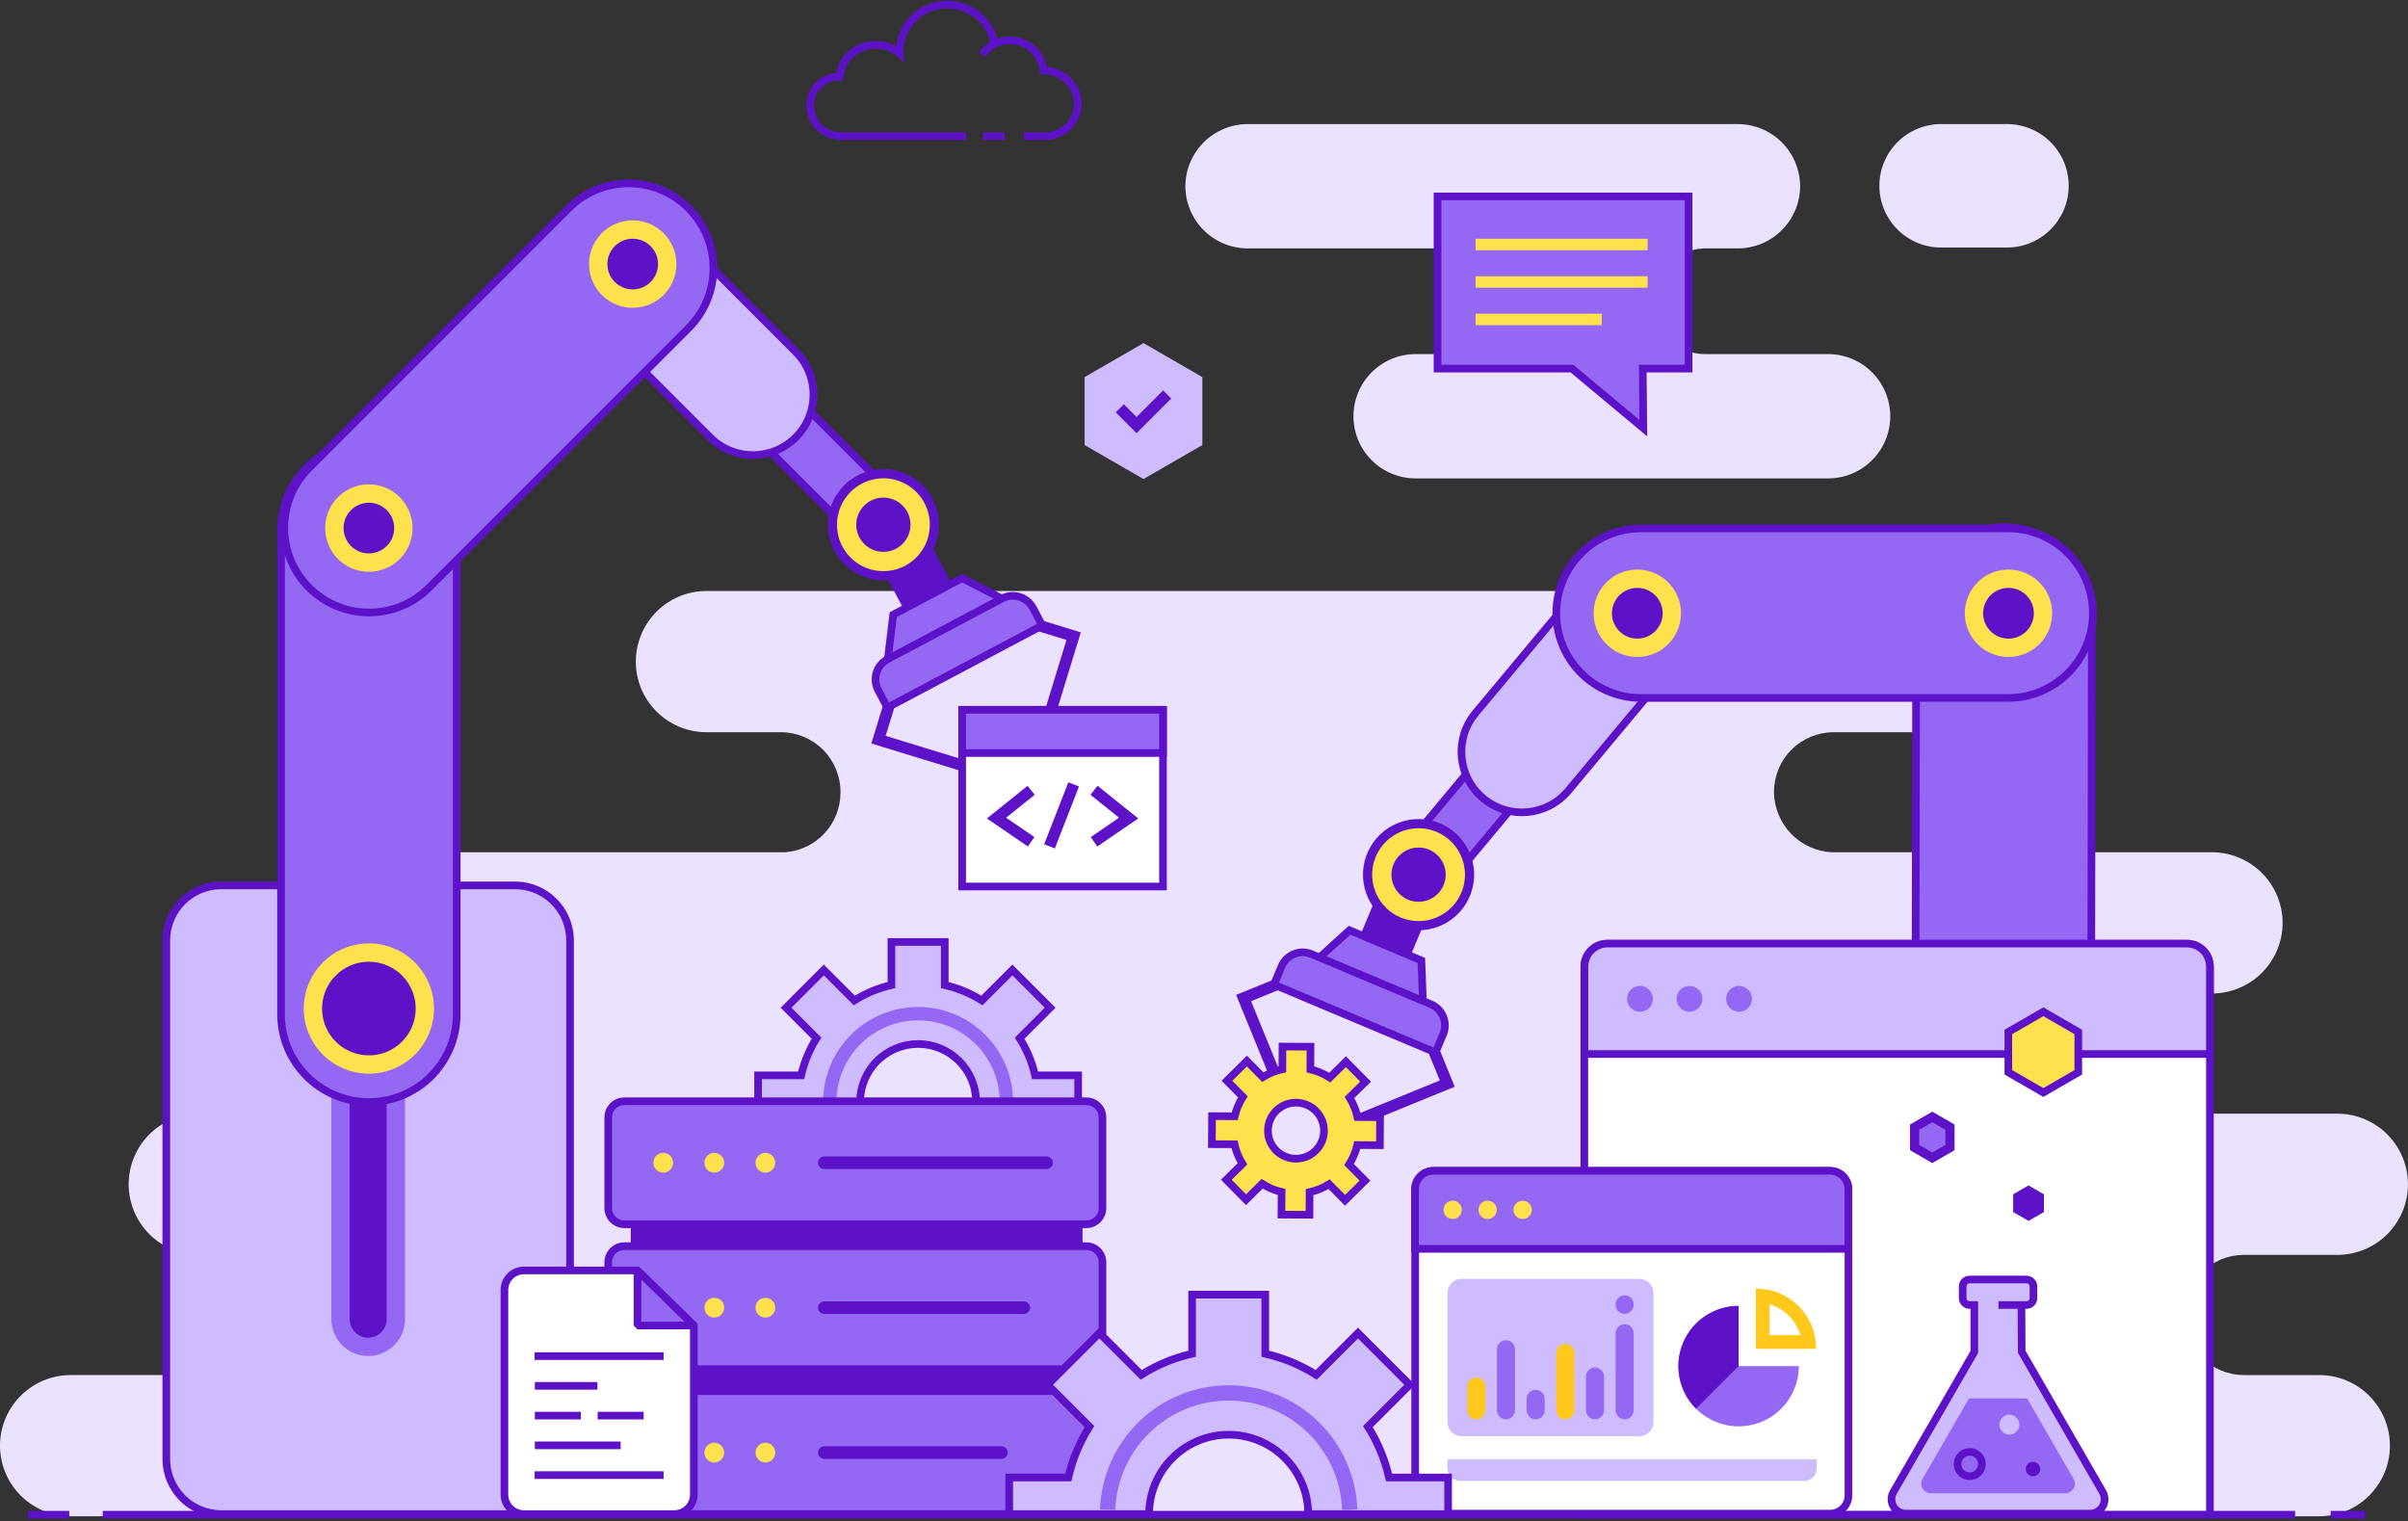 <svg width="630" height="398" viewBox="0 0 630 398" fill="none" xmlns="http://www.w3.org/2000/svg">
<rect x="0" y="0" width="630" height="398" fill="#333333" stroke="none"/>
<g clip-path="url(#clip0)">
<path d="M606.869 359.73H587.019C582.89 359.71 578.936 358.057 576.022 355.131C573.107 352.206 571.469 348.246 571.464 344.117V343.897C571.47 339.822 573.066 335.911 575.913 332.996C578.761 330.081 582.634 328.393 586.707 328.292H611.598C616.482 328.271 621.16 326.315 624.607 322.853C628.053 319.392 629.988 314.706 629.988 309.821C629.988 304.936 628.053 300.25 624.607 296.788C621.16 293.326 616.482 291.37 611.598 291.349L560.534 291.342C556.461 291.241 552.588 289.553 549.741 286.638C546.893 283.723 545.297 279.812 545.292 275.737V275.517C545.296 271.387 546.934 267.428 549.849 264.502C552.763 261.577 556.717 259.924 560.846 259.904H578.789C583.675 259.88 588.352 257.925 591.8 254.464C595.248 251.003 597.187 246.318 597.192 241.433C597.187 236.547 595.248 231.863 591.8 228.402C588.352 224.941 583.675 222.985 578.789 222.961H479.139C475.137 222.725 471.371 220.992 468.59 218.106C465.808 215.219 464.215 211.392 464.127 207.384V207.165C464.131 203.036 465.769 199.076 468.684 196.15C471.598 193.225 475.552 191.572 479.681 191.552H510.239C515.124 191.53 519.801 189.575 523.248 186.113C526.694 182.651 528.629 177.965 528.629 173.08C528.629 168.195 526.694 163.509 523.248 160.048C519.801 156.586 515.124 154.63 510.239 154.609H184.739C179.854 154.63 175.177 156.586 171.73 160.048C168.283 163.509 166.348 168.195 166.348 173.08C166.348 177.965 168.283 182.651 171.73 186.113C175.177 189.575 179.854 191.53 184.739 191.552H204.339C208.469 191.572 212.422 193.225 215.337 196.15C218.251 199.076 219.89 203.036 219.894 207.165V207.384C219.888 211.352 218.374 215.17 215.657 218.062C212.941 220.955 209.226 222.706 205.267 222.961H110.955C106.07 222.985 101.392 224.94 97.944 228.401C94.496 231.862 92.558 236.547 92.553 241.433C92.558 246.318 94.496 251.003 97.944 254.464C101.392 257.925 106.07 259.881 110.955 259.904H126.872C131.001 259.924 134.955 261.577 137.869 264.502C140.784 267.427 142.422 271.387 142.426 275.517V275.737C142.421 279.812 140.825 283.723 137.977 286.638C135.13 289.553 131.257 291.241 127.184 291.342H52.064C47.179 291.365 42.501 293.321 39.053 296.782C35.605 300.243 33.667 304.928 33.661 309.813C33.667 314.698 35.605 319.383 39.053 322.844C42.501 326.305 47.179 328.261 52.064 328.284L70.294 328.292C74.368 328.393 78.241 330.081 81.088 332.995C83.936 335.91 85.532 339.822 85.537 343.897V344.117C85.533 348.246 83.894 352.206 80.98 355.131C78.065 358.057 74.112 359.71 69.982 359.729H18.403C13.517 359.753 8.84 361.709 5.392 365.17C1.944 368.631 0.005 373.315 0 378.201C0.005 383.086 1.943 387.771 5.392 391.232C8.84 394.693 13.517 396.649 18.403 396.672H606.869C611.754 396.649 616.432 394.693 619.88 391.232C623.328 387.771 625.266 383.086 625.271 378.201C625.266 373.316 623.328 368.631 619.88 365.17C616.432 361.709 611.754 359.753 606.869 359.73ZM507.843 64.755H525.083C527.203 64.755 529.302 64.337 531.261 63.526C533.22 62.715 534.999 61.525 536.498 60.026C537.998 58.527 539.187 56.747 539.998 54.789C540.809 52.83 541.227 50.731 541.227 48.611V48.602C541.227 44.32 539.526 40.214 536.498 37.187C533.471 34.159 529.364 32.458 525.083 32.458H507.843C505.723 32.458 503.623 32.876 501.665 33.687C499.706 34.498 497.926 35.688 496.427 37.187C494.928 38.686 493.739 40.465 492.927 42.424C492.116 44.383 491.699 46.482 491.699 48.602V48.611C491.699 50.731 492.116 52.83 492.927 54.789C493.739 56.748 494.928 58.528 496.427 60.027C497.926 61.526 499.706 62.715 501.665 63.526C503.623 64.338 505.723 64.755 507.843 64.755ZM326.429 64.985H385.288C388.786 65.198 392.071 66.734 394.478 69.28C396.884 71.827 398.232 75.194 398.248 78.697V78.892C398.232 82.539 396.774 86.031 394.192 88.606C391.61 91.181 388.114 92.63 384.467 92.636H370.406C368.267 92.63 366.148 93.046 364.17 93.861C362.192 94.675 360.394 95.872 358.88 97.383C357.365 98.893 356.163 100.688 355.343 102.663C354.524 104.639 354.102 106.757 354.102 108.896C354.102 111.035 354.524 113.153 355.343 115.129C356.163 117.105 357.365 118.899 358.88 120.41C360.394 121.92 362.192 123.117 364.17 123.931C366.148 124.746 368.267 125.162 370.406 125.156H478.239C480.378 125.162 482.497 124.746 484.475 123.931C486.453 123.117 488.251 121.92 489.765 120.41C491.28 118.899 492.482 117.105 493.302 115.129C494.122 113.153 494.544 111.035 494.544 108.896C494.544 106.757 494.122 104.639 493.302 102.663C492.482 100.688 491.28 98.893 489.765 97.383C488.251 95.872 486.453 94.675 484.475 93.861C482.497 93.046 480.378 92.63 478.239 92.636H446.076C442.429 92.63 438.933 91.181 436.351 88.606C433.769 86.031 432.311 82.539 432.295 78.892V78.697C432.384 75.159 433.802 71.783 436.266 69.243C438.73 66.702 442.061 65.182 445.595 64.985H454.663C458.977 64.978 463.114 63.264 466.169 60.217C469.223 57.171 470.948 53.039 470.967 48.724C470.948 44.41 469.223 40.278 466.169 37.231C463.114 34.185 458.977 32.471 454.663 32.464H326.429C322.115 32.471 317.978 34.185 314.923 37.231C311.868 40.278 310.143 44.41 310.125 48.724C310.143 53.039 311.868 57.171 314.923 60.218C317.978 63.264 322.115 64.978 326.429 64.985Z" fill="#EAE2FF"/>
<path d="M134.749 231.624H57.901C49.953 231.624 43.51 238.067 43.51 246.015V381.707C43.51 389.655 49.953 396.098 57.901 396.098H134.749C142.698 396.098 149.141 389.655 149.141 381.707V246.015C149.141 238.067 142.698 231.624 134.749 231.624Z" fill="#CEBCFF" stroke="#5E12C7" stroke-width="2" stroke-miterlimit="10"/>
<path d="M299.166 89.759L283.768 98.649V116.431L299.166 125.323L314.566 116.431V98.649L299.166 89.759Z" fill="#CEBCFF"/>
<path d="M292.967 106.815L297.356 111.204L305.367 103.193" stroke="#5E12C7" stroke-width="3" stroke-miterlimit="10"/>
<path d="M7.268 396.266H18.12" stroke="#5E12C7" stroke-width="2" stroke-miterlimit="10"/>
<path d="M26.891 396.266H600.484" stroke="#5E12C7" stroke-width="2" stroke-miterlimit="10"/>
<path d="M609.756 396.266H618.82" stroke="#5E12C7" stroke-width="2" stroke-miterlimit="10"/>
<path d="M251.728 231.92H304.27V185.702H251.728V231.92Z" fill="white" stroke="#5E12C7" stroke-width="2" stroke-miterlimit="10"/>
<path d="M251.728 197.001H304.27V185.694H251.728V197.001Z" fill="#9568F4" stroke="#5E12C7" stroke-width="2" stroke-miterlimit="10"/>
<path d="M280.898 205.209L274.58 221.414" stroke="#5E12C7" stroke-width="3" stroke-miterlimit="10"/>
<path d="M286.223 206.746L295.282 214.019L286.223 220.218" stroke="#5E12C7" stroke-width="3" stroke-miterlimit="10"/>
<path d="M269.776 206.746L260.717 214.019L269.776 220.218" stroke="#5E12C7" stroke-width="3" stroke-miterlimit="10"/>
<path d="M198.33 281.322V288.3H225.019C225.019 284.273 226.618 280.412 229.465 277.565C232.312 274.719 236.173 273.119 240.199 273.119C244.225 273.119 248.086 274.719 250.933 277.565C253.78 280.412 255.38 284.273 255.38 288.3H282.068V281.322H270.797C270.012 277.878 268.648 274.594 266.763 271.607L274.743 263.629L264.872 253.759L256.895 261.736C253.907 259.851 250.622 258.487 247.177 257.702V246.43H233.221V257.702C229.778 258.487 226.493 259.85 223.507 261.734L215.53 253.758L205.659 263.627L213.636 271.603C211.751 274.591 210.388 277.877 209.602 281.321L198.33 281.322Z" fill="#CEBCFF" stroke="#5E12C7" stroke-width="2" stroke-miterlimit="10"/>
<path d="M217.102 287.48C217.314 281.496 219.84 275.827 224.149 271.669C228.458 267.51 234.212 265.186 240.2 265.186C246.188 265.186 251.943 267.51 256.251 271.669C260.56 275.827 263.087 281.496 263.299 287.48" stroke="#9568F4" stroke-width="3.5" stroke-linejoin="bevel"/>
<path d="M283.214 304.189H165.025V380.011H283.214V304.189Z" fill="#5E12C7"/>
<path d="M284.227 363.924H163.34C161.017 363.924 159.135 365.807 159.135 368.129V391.893C159.135 394.215 161.017 396.098 163.34 396.098H284.227C286.549 396.098 288.432 394.215 288.432 391.893V368.129C288.432 365.807 286.549 363.924 284.227 363.924Z" fill="#9568F4" stroke="#5E12C7" stroke-width="2" stroke-miterlimit="10"/>
<path d="M284.227 288.102H163.34C161.017 288.102 159.135 289.985 159.135 292.307V316.071C159.135 318.393 161.017 320.276 163.34 320.276H284.227C286.549 320.276 288.432 318.393 288.432 316.071V292.307C288.432 289.985 286.549 288.102 284.227 288.102Z" fill="#9568F4" stroke="#5E12C7" stroke-width="2" stroke-miterlimit="10"/>
<path d="M215.675 305.843H273.809C274.026 305.843 274.241 305.8 274.442 305.717C274.643 305.634 274.825 305.512 274.978 305.358C275.132 305.205 275.254 305.022 275.337 304.822C275.42 304.621 275.463 304.406 275.463 304.189C275.463 303.972 275.42 303.757 275.337 303.556C275.254 303.356 275.132 303.173 274.978 303.02C274.825 302.866 274.643 302.744 274.442 302.661C274.241 302.578 274.026 302.535 273.809 302.535H215.675C215.458 302.535 215.243 302.578 215.042 302.661C214.842 302.744 214.659 302.866 214.506 303.02C214.352 303.173 214.23 303.356 214.147 303.556C214.064 303.757 214.021 303.972 214.021 304.189C214.021 304.406 214.064 304.621 214.147 304.822C214.23 305.022 214.352 305.205 214.506 305.358C214.659 305.512 214.842 305.634 215.042 305.717C215.243 305.8 215.458 305.843 215.675 305.843Z" fill="#5E12C7"/>
<path d="M284.227 326.013H163.34C161.017 326.013 159.135 327.896 159.135 330.218V353.982C159.135 356.304 161.017 358.187 163.34 358.187H284.227C286.549 358.187 288.432 356.304 288.432 353.982V330.218C288.432 327.896 286.549 326.013 284.227 326.013Z" fill="#9568F4" stroke="#5E12C7" stroke-width="2" stroke-miterlimit="10"/>
<path d="M173.521 383.196C172.891 383.196 172.275 383.009 171.752 382.659C171.228 382.309 170.82 381.812 170.579 381.23C170.337 380.648 170.274 380.008 170.397 379.39C170.52 378.772 170.823 378.205 171.268 377.76C171.714 377.314 172.281 377.011 172.899 376.888C173.517 376.765 174.157 376.828 174.739 377.069C175.321 377.31 175.818 377.718 176.168 378.242C176.518 378.766 176.705 379.381 176.705 380.011C176.704 380.855 176.368 381.665 175.771 382.262C175.174 382.859 174.365 383.194 173.521 383.196V383.196Z" fill="#FFE14D"/>
<path d="M173.52 377.427C174.032 377.427 174.531 377.578 174.956 377.862C175.381 378.146 175.713 378.55 175.908 379.022C176.104 379.495 176.155 380.014 176.055 380.516C175.956 381.017 175.71 381.478 175.348 381.839C174.987 382.201 174.526 382.447 174.025 382.547C173.523 382.646 173.003 382.595 172.531 382.399C172.059 382.204 171.655 381.872 171.371 381.447C171.087 381.022 170.936 380.522 170.936 380.011C170.937 379.326 171.209 378.669 171.694 378.185C172.178 377.7 172.835 377.428 173.52 377.427V377.427ZM173.52 376.228C172.772 376.228 172.04 376.449 171.418 376.865C170.796 377.281 170.311 377.872 170.024 378.564C169.738 379.255 169.663 380.016 169.809 380.75C169.955 381.484 170.315 382.158 170.845 382.687C171.374 383.216 172.048 383.577 172.782 383.723C173.516 383.869 174.277 383.794 174.969 383.507C175.66 383.221 176.251 382.736 176.667 382.114C177.082 381.491 177.304 380.76 177.304 380.011C177.304 379.514 177.206 379.022 177.016 378.563C176.826 378.104 176.547 377.687 176.196 377.336C175.845 376.984 175.427 376.706 174.968 376.516C174.509 376.325 174.017 376.228 173.52 376.228V376.228Z" fill="#9568F4"/>
<path d="M186.884 383.196C188.642 383.196 190.068 381.77 190.068 380.011C190.068 378.252 188.642 376.827 186.884 376.827C185.125 376.827 183.699 378.252 183.699 380.011C183.699 381.77 185.125 383.196 186.884 383.196Z" fill="#FFE14D"/>
<path d="M186.882 377.427C187.393 377.427 187.893 377.578 188.318 377.862C188.743 378.146 189.074 378.55 189.27 379.022C189.466 379.494 189.517 380.014 189.417 380.515C189.318 381.017 189.071 381.477 188.71 381.839C188.348 382.2 187.888 382.447 187.386 382.546C186.885 382.646 186.365 382.595 185.893 382.399C185.421 382.204 185.017 381.872 184.733 381.447C184.449 381.022 184.297 380.523 184.297 380.011C184.298 379.326 184.571 378.669 185.055 378.184C185.54 377.7 186.197 377.427 186.882 377.427V377.427ZM186.882 376.227C186.133 376.227 185.402 376.449 184.78 376.865C184.157 377.281 183.672 377.872 183.386 378.563C183.099 379.255 183.024 380.015 183.17 380.749C183.316 381.484 183.677 382.158 184.206 382.687C184.735 383.216 185.409 383.577 186.143 383.723C186.878 383.869 187.638 383.794 188.33 383.507C189.021 383.221 189.612 382.736 190.028 382.114C190.444 381.491 190.666 380.76 190.666 380.011C190.666 379.514 190.568 379.022 190.378 378.563C190.188 378.104 189.909 377.687 189.558 377.336C189.206 376.984 188.789 376.705 188.33 376.515C187.871 376.325 187.379 376.227 186.882 376.227V376.227Z" fill="#9568F4"/>
<path d="M200.245 383.196C199.615 383.196 199 383.009 198.476 382.659C197.952 382.309 197.544 381.812 197.303 381.23C197.062 380.648 196.999 380.008 197.122 379.39C197.245 378.772 197.548 378.205 197.993 377.759C198.439 377.314 199.006 377.011 199.624 376.888C200.241 376.765 200.882 376.828 201.464 377.069C202.045 377.31 202.543 377.718 202.893 378.242C203.243 378.766 203.429 379.381 203.429 380.011C203.429 380.855 203.093 381.665 202.496 382.262C201.899 382.859 201.089 383.195 200.245 383.196Z" fill="#FFE14D"/>
<path d="M200.245 377.427C200.756 377.427 201.256 377.578 201.681 377.862C202.106 378.146 202.437 378.55 202.633 379.022C202.829 379.495 202.88 380.014 202.78 380.516C202.68 381.017 202.434 381.478 202.073 381.839C201.711 382.201 201.251 382.447 200.749 382.547C200.248 382.646 199.728 382.595 199.256 382.399C198.783 382.204 198.38 381.872 198.096 381.447C197.812 381.022 197.66 380.522 197.66 380.011C197.661 379.326 197.934 378.669 198.418 378.185C198.903 377.7 199.56 377.428 200.245 377.427V377.427ZM200.245 376.228C199.496 376.228 198.765 376.449 198.143 376.865C197.52 377.281 197.035 377.872 196.749 378.564C196.463 379.255 196.388 380.016 196.534 380.75C196.68 381.484 197.04 382.158 197.569 382.687C198.099 383.216 198.773 383.577 199.507 383.723C200.241 383.869 201.002 383.794 201.693 383.507C202.385 383.221 202.976 382.736 203.391 382.114C203.807 381.491 204.029 380.76 204.029 380.011C204.029 379.514 203.931 379.022 203.741 378.563C203.551 378.104 203.272 377.687 202.921 377.336C202.569 376.984 202.152 376.706 201.693 376.516C201.234 376.325 200.742 376.228 200.245 376.228V376.228Z" fill="#9568F4"/>
<path d="M173.522 307.373C172.892 307.373 172.276 307.186 171.753 306.836C171.229 306.486 170.821 305.989 170.58 305.407C170.339 304.825 170.276 304.185 170.399 303.567C170.522 302.95 170.825 302.382 171.271 301.937C171.716 301.492 172.283 301.189 172.901 301.066C173.519 300.943 174.159 301.006 174.741 301.247C175.322 301.488 175.82 301.897 176.169 302.42C176.519 302.944 176.706 303.56 176.706 304.189C176.705 305.033 176.369 305.843 175.772 306.439C175.175 307.036 174.366 307.372 173.522 307.373V307.373Z" fill="#FFE14D"/>
<path d="M173.52 301.604C174.032 301.604 174.531 301.756 174.956 302.04C175.381 302.324 175.713 302.728 175.908 303.2C176.104 303.672 176.155 304.192 176.055 304.693C175.956 305.195 175.71 305.655 175.348 306.017C174.987 306.378 174.526 306.624 174.025 306.724C173.523 306.824 173.004 306.773 172.531 306.577C172.059 306.381 171.655 306.05 171.371 305.625C171.087 305.2 170.936 304.7 170.936 304.189C170.936 303.504 171.209 302.847 171.694 302.362C172.178 301.878 172.835 301.605 173.52 301.604V301.604ZM173.52 300.405C172.772 300.405 172.04 300.627 171.418 301.043C170.796 301.459 170.311 302.05 170.024 302.741C169.738 303.432 169.663 304.193 169.809 304.927C169.955 305.661 170.315 306.335 170.845 306.865C171.374 307.394 172.048 307.754 172.782 307.9C173.516 308.046 174.277 307.971 174.968 307.685C175.66 307.399 176.251 306.914 176.667 306.291C177.082 305.669 177.304 304.937 177.304 304.189C177.304 303.692 177.206 303.2 177.016 302.741C176.826 302.282 176.547 301.865 176.196 301.513C175.845 301.162 175.427 300.883 174.968 300.693C174.509 300.503 174.017 300.405 173.52 300.405V300.405Z" fill="#9568F4"/>
<path d="M186.885 307.373C186.255 307.372 185.639 307.186 185.116 306.836C184.592 306.486 184.184 305.989 183.943 305.407C183.703 304.825 183.64 304.185 183.762 303.568C183.885 302.95 184.188 302.383 184.634 301.937C185.079 301.492 185.646 301.189 186.264 301.066C186.881 300.943 187.521 301.006 188.103 301.247C188.685 301.488 189.182 301.896 189.532 302.419C189.882 302.943 190.069 303.558 190.069 304.188C190.068 305.032 189.732 305.842 189.135 306.439C188.538 307.036 187.729 307.372 186.885 307.373V307.373Z" fill="#FFE14D"/>
<path d="M186.883 301.604C187.394 301.604 187.894 301.756 188.319 302.04C188.744 302.324 189.075 302.728 189.271 303.2C189.466 303.672 189.517 304.192 189.418 304.693C189.318 305.194 189.072 305.655 188.71 306.016C188.349 306.378 187.888 306.624 187.387 306.724C186.886 306.823 186.366 306.772 185.894 306.576C185.422 306.381 185.018 306.05 184.734 305.625C184.45 305.2 184.299 304.7 184.299 304.189C184.299 303.504 184.572 302.847 185.056 302.362C185.541 301.878 186.198 301.605 186.883 301.604V301.604ZM186.883 300.405C186.135 300.405 185.403 300.627 184.781 301.043C184.159 301.459 183.674 302.05 183.388 302.741C183.101 303.432 183.026 304.193 183.172 304.927C183.318 305.661 183.679 306.335 184.208 306.864C184.737 307.393 185.411 307.754 186.145 307.9C186.879 308.046 187.64 307.971 188.331 307.684C189.023 307.398 189.614 306.913 190.029 306.291C190.445 305.669 190.667 304.937 190.667 304.189C190.667 303.692 190.569 303.2 190.379 302.741C190.189 302.282 189.91 301.865 189.559 301.513C189.207 301.162 188.79 300.883 188.331 300.693C187.872 300.503 187.38 300.405 186.883 300.405Z" fill="#9568F4"/>
<path d="M200.244 307.373C199.614 307.372 198.999 307.186 198.475 306.836C197.952 306.486 197.544 305.988 197.303 305.407C197.062 304.825 196.999 304.185 197.122 303.567C197.245 302.949 197.548 302.382 197.993 301.937C198.439 301.492 199.006 301.189 199.624 301.066C200.241 300.943 200.882 301.006 201.463 301.247C202.045 301.489 202.542 301.897 202.892 302.42C203.242 302.944 203.428 303.56 203.428 304.189C203.427 305.033 203.091 305.843 202.494 306.44C201.897 307.036 201.088 307.372 200.244 307.373V307.373Z" fill="#FFE14D"/>
<path d="M200.245 301.604C200.756 301.604 201.256 301.756 201.681 302.04C202.106 302.324 202.437 302.728 202.633 303.2C202.829 303.672 202.88 304.192 202.78 304.693C202.68 305.195 202.434 305.655 202.073 306.017C201.711 306.378 201.251 306.624 200.749 306.724C200.248 306.824 199.728 306.773 199.256 306.577C198.784 306.381 198.38 306.05 198.096 305.625C197.812 305.2 197.66 304.7 197.66 304.189C197.661 303.504 197.934 302.847 198.418 302.362C198.903 301.878 199.56 301.605 200.245 301.604V301.604ZM200.245 300.405C199.497 300.405 198.765 300.627 198.143 301.043C197.52 301.459 197.035 302.05 196.749 302.741C196.463 303.432 196.388 304.193 196.534 304.927C196.68 305.661 197.04 306.335 197.569 306.865C198.098 307.394 198.773 307.754 199.507 307.9C200.241 308.046 201.002 307.971 201.693 307.685C202.384 307.399 202.975 306.914 203.391 306.291C203.807 305.669 204.029 304.937 204.029 304.189C204.029 303.692 203.931 303.2 203.741 302.741C203.551 302.282 203.272 301.865 202.921 301.513C202.569 301.162 202.152 300.883 201.693 300.693C201.234 300.503 200.742 300.405 200.245 300.405V300.405Z" fill="#9568F4"/>
<path d="M173.521 345.284C172.891 345.285 172.275 345.098 171.752 344.748C171.228 344.398 170.82 343.901 170.579 343.319C170.337 342.737 170.274 342.097 170.397 341.479C170.52 340.861 170.823 340.294 171.268 339.848C171.714 339.403 172.281 339.1 172.899 338.977C173.517 338.854 174.157 338.917 174.739 339.158C175.321 339.399 175.818 339.807 176.168 340.331C176.518 340.854 176.705 341.47 176.705 342.1C176.704 342.944 176.368 343.753 175.771 344.35C175.174 344.947 174.365 345.283 173.521 345.284V345.284Z" fill="#FFE14D"/>
<path d="M173.522 339.516C174.033 339.516 174.533 339.668 174.958 339.952C175.383 340.236 175.714 340.639 175.909 341.111C176.105 341.584 176.156 342.103 176.056 342.605C175.957 343.106 175.711 343.566 175.349 343.928C174.988 344.289 174.527 344.535 174.026 344.635C173.524 344.735 173.005 344.684 172.533 344.488C172.06 344.292 171.657 343.961 171.373 343.536C171.089 343.111 170.937 342.612 170.937 342.1C170.938 341.415 171.211 340.758 171.695 340.274C172.18 339.789 172.837 339.517 173.522 339.516V339.516ZM173.522 338.317C172.773 338.317 172.042 338.539 171.42 338.954C170.798 339.37 170.313 339.961 170.026 340.653C169.74 341.344 169.665 342.105 169.811 342.839C169.957 343.573 170.317 344.247 170.847 344.776C171.376 345.305 172.05 345.665 172.784 345.811C173.518 345.957 174.279 345.882 174.97 345.596C175.661 345.31 176.252 344.825 176.668 344.202C177.084 343.58 177.306 342.849 177.306 342.1C177.306 341.603 177.208 341.111 177.018 340.652C176.828 340.193 176.549 339.776 176.197 339.425C175.846 339.073 175.429 338.795 174.97 338.605C174.511 338.414 174.019 338.317 173.522 338.317V338.317Z" fill="#9568F4"/>
<path d="M186.884 345.285C188.642 345.285 190.068 343.859 190.068 342.1C190.068 340.342 188.642 338.916 186.884 338.916C185.125 338.916 183.699 340.342 183.699 342.1C183.699 343.859 185.125 345.285 186.884 345.285Z" fill="#FFE14D"/>
<path d="M186.884 339.516C187.395 339.516 187.895 339.667 188.32 339.951C188.745 340.235 189.076 340.639 189.272 341.111C189.467 341.584 189.518 342.103 189.419 342.605C189.319 343.106 189.073 343.567 188.711 343.928C188.35 344.29 187.889 344.536 187.388 344.636C186.887 344.735 186.367 344.684 185.895 344.489C185.422 344.293 185.019 343.962 184.735 343.537C184.451 343.111 184.299 342.612 184.299 342.1C184.3 341.415 184.572 340.758 185.057 340.274C185.541 339.789 186.198 339.517 186.884 339.516ZM186.884 338.317C186.135 338.317 185.404 338.539 184.781 338.954C184.159 339.37 183.674 339.961 183.388 340.653C183.101 341.344 183.026 342.105 183.172 342.839C183.318 343.573 183.679 344.247 184.208 344.776C184.737 345.306 185.411 345.666 186.145 345.812C186.879 345.958 187.64 345.883 188.332 345.597C189.023 345.31 189.614 344.825 190.03 344.203C190.446 343.58 190.668 342.849 190.668 342.1C190.668 341.604 190.57 341.112 190.379 340.652C190.189 340.193 189.911 339.776 189.559 339.425C189.208 339.074 188.791 338.795 188.332 338.605C187.873 338.414 187.38 338.317 186.884 338.317V338.317Z" fill="#9568F4"/>
<path d="M200.245 345.284C199.615 345.284 199 345.098 198.476 344.748C197.952 344.398 197.544 343.901 197.303 343.319C197.062 342.737 196.999 342.097 197.122 341.479C197.245 340.861 197.548 340.294 197.993 339.848C198.439 339.403 199.006 339.1 199.624 338.977C200.241 338.854 200.882 338.917 201.464 339.158C202.045 339.399 202.543 339.807 202.893 340.331C203.243 340.854 203.429 341.47 203.429 342.1C203.429 342.944 203.093 343.754 202.496 344.351C201.899 344.948 201.089 345.283 200.245 345.284Z" fill="#FFE14D"/>
<path d="M200.244 339.516C200.756 339.516 201.255 339.668 201.68 339.952C202.105 340.236 202.436 340.639 202.632 341.111C202.828 341.584 202.879 342.103 202.779 342.605C202.679 343.106 202.433 343.566 202.072 343.928C201.71 344.289 201.25 344.535 200.748 344.635C200.247 344.735 199.728 344.684 199.255 344.488C198.783 344.292 198.379 343.961 198.095 343.536C197.811 343.111 197.66 342.612 197.66 342.1C197.661 341.415 197.933 340.758 198.418 340.274C198.902 339.789 199.559 339.517 200.244 339.516V339.516ZM200.244 338.317C199.496 338.317 198.765 338.539 198.142 338.954C197.52 339.37 197.035 339.961 196.749 340.653C196.463 341.344 196.388 342.105 196.534 342.839C196.68 343.573 197.04 344.247 197.569 344.776C198.098 345.305 198.773 345.665 199.507 345.811C200.241 345.957 201.001 345.882 201.693 345.596C202.384 345.31 202.975 344.825 203.391 344.202C203.806 343.58 204.028 342.849 204.028 342.1C204.028 341.603 203.93 341.111 203.74 340.652C203.55 340.193 203.271 339.776 202.92 339.425C202.569 339.073 202.152 338.795 201.692 338.605C201.233 338.414 200.741 338.317 200.244 338.317V338.317Z" fill="#9568F4"/>
<path d="M267.813 340.446H215.675C215.239 340.45 214.822 340.626 214.515 340.936C214.207 341.245 214.035 341.664 214.035 342.1C214.035 342.536 214.207 342.955 214.515 343.265C214.822 343.574 215.239 343.75 215.675 343.754H267.813C268.031 343.756 268.248 343.714 268.45 343.632C268.652 343.55 268.836 343.428 268.991 343.274C269.146 343.121 269.269 342.938 269.353 342.736C269.437 342.535 269.481 342.318 269.481 342.1C269.481 341.882 269.437 341.666 269.353 341.464C269.269 341.262 269.146 341.079 268.991 340.926C268.836 340.772 268.652 340.65 268.45 340.568C268.248 340.486 268.031 340.444 267.813 340.446V340.446Z" fill="#5E12C7"/>
<path d="M261.998 378.358H215.675C215.239 378.361 214.822 378.537 214.515 378.847C214.207 379.157 214.035 379.575 214.035 380.011C214.035 380.448 214.207 380.866 214.515 381.176C214.822 381.486 215.239 381.661 215.675 381.665H261.998C262.434 381.661 262.851 381.486 263.158 381.176C263.465 380.866 263.638 380.448 263.638 380.011C263.638 379.575 263.465 379.157 263.158 378.847C262.851 378.537 262.434 378.361 261.998 378.358V378.358Z" fill="#5E12C7"/>
<path d="M260.192 11.329C259.622 8.473 258.08 5.903 255.828 4.056C253.577 2.209 250.754 1.2 247.842 1.199C246.17 1.18 244.511 1.501 242.967 2.144C241.424 2.786 240.027 3.736 238.862 4.936C237.697 6.136 236.788 7.56 236.192 9.122C235.595 10.684 235.323 12.351 235.392 14.022C233.676 12.48 231.427 11.668 229.122 11.758C226.786 11.698 224.514 12.52 222.757 14.06C220.999 15.6 219.886 17.745 219.639 20.068C218.622 20.038 217.609 20.216 216.664 20.593C215.718 20.968 214.859 21.534 214.14 22.254C213.421 22.974 212.857 23.834 212.483 24.78C212.108 25.726 211.931 26.739 211.963 27.756C212.006 29.86 212.877 31.863 214.386 33.331C215.895 34.799 217.921 35.614 220.026 35.6H252.744" stroke="#5E12C7" stroke-width="2" stroke-miterlimit="10"/>
<path d="M257.225 35.6H262.801" stroke="#5E12C7" stroke-width="2" stroke-miterlimit="10"/>
<path d="M267.845 35.6H273.438C275.713 35.6 277.896 34.696 279.505 33.087C281.114 31.478 282.018 29.296 282.018 27.02C281.928 24.706 280.942 22.517 279.267 20.916C277.592 19.316 275.361 18.43 273.045 18.445C272.786 16.259 271.731 14.244 270.08 12.786C268.43 11.328 266.3 10.529 264.098 10.542C262.695 10.541 261.313 10.885 260.074 11.543C258.835 12.2 257.776 13.153 256.99 14.315" stroke="#5E12C7" stroke-width="2" stroke-miterlimit="10"/>
<path d="M181.521 346.772V390.999C181.521 392.352 180.984 393.649 180.028 394.605C179.071 395.561 177.774 396.098 176.422 396.098H137.072C135.719 396.098 134.422 395.561 133.466 394.605C132.51 393.649 131.973 392.352 131.973 390.999V337.461C131.973 336.791 132.105 336.128 132.361 335.509C132.617 334.891 132.993 334.329 133.466 333.855C133.94 333.382 134.502 333.006 135.12 332.75C135.739 332.494 136.402 332.362 137.072 332.362H166.778L181.521 346.772Z" fill="white" stroke="#5E12C7" stroke-width="2" stroke-miterlimit="10"/>
<path d="M181.52 346.772H166.777V332.362L181.52 346.772Z" fill="#9568F4" stroke="#5E12C7" stroke-width="2" stroke-linecap="square" stroke-linejoin="bevel"/>
<path d="M139.869 354.771H173.622" stroke="#5E12C7" stroke-width="2" stroke-miterlimit="10"/>
<path d="M139.869 385.901H173.622" stroke="#5E12C7" stroke-width="2" stroke-miterlimit="10"/>
<path d="M139.926 370.336H151.971" stroke="#5E12C7" stroke-width="2" stroke-miterlimit="10"/>
<path d="M156.367 370.336H168.413" stroke="#5E12C7" stroke-width="2" stroke-miterlimit="10"/>
<path d="M139.926 362.553H156.313" stroke="#5E12C7" stroke-width="2" stroke-miterlimit="10"/>
<path d="M139.926 378.118H162.391" stroke="#5E12C7" stroke-width="2" stroke-miterlimit="10"/>
<path d="M96.326 352.372C94.406 352.37 92.566 351.606 91.209 350.249C89.851 348.892 89.088 347.051 89.086 345.132V264.605C89.082 263.652 89.266 262.707 89.629 261.825C89.991 260.944 90.523 260.142 91.196 259.467C91.869 258.791 92.668 258.255 93.549 257.89C94.429 257.524 95.373 257.336 96.326 257.336C97.279 257.336 98.223 257.524 99.103 257.89C99.984 258.255 100.783 258.791 101.456 259.467C102.128 260.142 102.661 260.944 103.023 261.825C103.385 262.707 103.57 263.652 103.566 264.605V345.132C103.564 347.052 102.8 348.892 101.443 350.249C100.085 351.607 98.245 352.37 96.326 352.372V352.372Z" fill="#5E12C7"/>
<path d="M96.326 259.764C97.61 259.765 98.84 260.276 99.748 261.184C100.655 262.091 101.166 263.322 101.167 264.605V345.133C101.161 346.413 100.648 347.638 99.741 348.541C98.834 349.444 97.606 349.951 96.326 349.951C95.046 349.951 93.818 349.444 92.911 348.541C92.004 347.638 91.491 346.413 91.485 345.133V264.605C91.486 263.322 91.997 262.091 92.904 261.184C93.812 260.276 95.043 259.765 96.326 259.764ZM96.326 254.967C93.77 254.967 91.318 255.982 89.511 257.79C87.703 259.597 86.688 262.049 86.688 264.605V345.133C86.697 347.684 87.716 350.127 89.523 351.927C91.329 353.727 93.776 354.738 96.326 354.738C98.876 354.738 101.323 353.727 103.13 351.927C104.936 350.127 105.956 347.684 105.965 345.133V264.605C105.965 262.049 104.949 259.597 103.142 257.79C101.334 255.982 98.882 254.967 96.326 254.967V254.967Z" fill="#9568F4"/>
<path d="M234.776 177.415L229.84 193.501L251.729 200.217" stroke="#5E12C7" stroke-width="3" stroke-miterlimit="10"/>
<path d="M264.811 161.484L280.896 166.419L274.983 185.694" stroke="#5E12C7" stroke-width="3" stroke-miterlimit="10"/>
<path d="M238.132 132.27L225.594 138.92L237.712 161.766L250.25 155.116L238.132 132.27Z" fill="#5E12C7"/>
<path d="M188.611 105.222L229.365 145.977L239.823 135.519L199.069 94.764L188.611 105.222Z" fill="#9568F4" stroke="#5E12C7" stroke-width="2" stroke-miterlimit="10"/>
<path d="M158.896 87.516L185.804 114.425C191.985 120.606 202.007 120.606 208.188 114.425C214.369 108.244 214.369 98.222 208.188 92.041L181.28 65.133C175.099 58.952 165.077 58.952 158.896 65.133C152.715 71.314 152.715 81.335 158.896 87.516Z" fill="#CEBCFF" stroke="#5E12C7" stroke-width="2" stroke-linecap="round" stroke-linejoin="round"/>
<path d="M231.12 150.619C228.481 150.619 225.9 149.836 223.705 148.37C221.51 146.903 219.8 144.819 218.789 142.38C217.779 139.942 217.515 137.258 218.03 134.669C218.545 132.08 219.816 129.702 221.683 127.835C223.549 125.969 225.927 124.698 228.516 124.183C231.105 123.668 233.789 123.932 236.227 124.942C238.666 125.952 240.751 127.663 242.217 129.858C243.684 132.053 244.466 134.633 244.466 137.273C244.462 140.811 243.055 144.204 240.553 146.706C238.051 149.208 234.659 150.615 231.12 150.619V150.619Z" fill="#FFE14D"/>
<path d="M231.12 125.126C233.522 125.126 235.871 125.838 237.869 127.173C239.866 128.508 241.423 130.405 242.342 132.625C243.262 134.844 243.502 137.287 243.034 139.643C242.565 141.999 241.408 144.164 239.709 145.862C238.01 147.561 235.846 148.718 233.49 149.187C231.133 149.655 228.691 149.415 226.471 148.495C224.252 147.576 222.355 146.019 221.02 144.022C219.685 142.024 218.973 139.675 218.973 137.273C218.976 134.052 220.257 130.965 222.535 128.688C224.812 126.41 227.899 125.129 231.12 125.126ZM231.12 122.727C228.243 122.727 225.431 123.58 223.039 125.179C220.647 126.777 218.782 129.049 217.681 131.707C216.581 134.365 216.292 137.289 216.854 140.111C217.415 142.932 218.8 145.524 220.835 147.558C222.869 149.593 225.461 150.978 228.282 151.539C231.104 152.1 234.029 151.812 236.686 150.711C239.344 149.61 241.616 147.746 243.214 145.354C244.813 142.962 245.666 140.15 245.666 137.273C245.666 133.415 244.133 129.715 241.405 126.988C238.677 124.26 234.978 122.727 231.12 122.727V122.727Z" fill="#5E12C7"/>
<path d="M231.12 144.369C235.039 144.369 238.216 141.192 238.216 137.273C238.216 133.354 235.039 130.177 231.12 130.177C227.201 130.177 224.023 133.354 224.023 137.273C224.023 141.192 227.201 144.369 231.12 144.369Z" fill="#5E12C7"/>
<path d="M262.335 156.719L232.26 172.672L233.692 160.809L251.711 151.252L262.335 156.719Z" fill="#9568F4" stroke="#5E12C7" stroke-width="2" stroke-miterlimit="10"/>
<path d="M232.245 172.442L262.155 156.577C263.56 155.832 265.203 155.676 266.724 156.142C268.244 156.609 269.517 157.66 270.262 159.065L272.68 163.625L232.176 185.109L229.757 180.55C229.012 179.145 228.855 177.501 229.322 175.981C229.788 174.46 230.84 173.188 232.245 172.442Z" fill="#9568F4" stroke="#5E12C7" stroke-width="2" stroke-miterlimit="10"/>
<path d="M73.529 138.576L73.529 265.32C73.529 278.011 83.818 288.3 96.509 288.3C109.2 288.3 119.489 278.011 119.489 265.32V138.576C119.489 125.885 109.2 115.596 96.509 115.596C83.818 115.596 73.529 125.885 73.529 138.576Z" fill="#9568F4" stroke="#5E12C7" stroke-width="2" stroke-miterlimit="10"/>
<path d="M96.508 278.494C93.12 278.494 89.836 277.319 87.216 275.169C84.597 273.019 82.804 270.028 82.143 266.704C81.482 263.38 81.993 259.93 83.591 256.942C85.189 253.953 87.773 251.611 90.904 250.314C94.034 249.018 97.518 248.846 100.761 249.83C104.004 250.814 106.805 252.892 108.688 255.709C110.57 258.527 111.418 261.91 111.085 265.283C110.753 268.655 109.262 271.808 106.866 274.204C105.509 275.568 103.894 276.65 102.117 277.386C100.339 278.123 98.433 278.499 96.508 278.494V278.494Z" fill="#5E12C7"/>
<path d="M96.509 251.598C99.343 251.599 102.088 252.581 104.279 254.379C106.469 256.177 107.968 258.678 108.521 261.457C109.074 264.237 108.646 267.122 107.31 269.621C105.974 272.12 103.813 274.078 101.195 275.162C98.577 276.247 95.664 276.39 92.953 275.567C90.241 274.745 87.898 273.007 86.324 270.651C84.75 268.295 84.041 265.466 84.319 262.646C84.597 259.826 85.844 257.189 87.848 255.186C88.982 254.045 90.332 253.14 91.819 252.525C93.306 251.909 94.9 251.594 96.509 251.598V251.598ZM96.509 246.801C92.565 246.801 88.743 248.169 85.695 250.67C82.647 253.172 80.56 256.654 79.79 260.521C79.021 264.389 79.617 268.404 81.476 271.882C83.335 275.36 86.342 278.086 89.986 279.595C93.629 281.104 97.683 281.303 101.457 280.159C105.231 279.014 108.491 276.596 110.682 273.317C112.873 270.038 113.859 266.101 113.472 262.176C113.086 258.251 111.35 254.582 108.562 251.794C106.981 250.209 105.102 248.951 103.033 248.095C100.965 247.238 98.748 246.798 96.509 246.801V246.801Z" fill="#FFE14D"/>
<path d="M148.779 54.477L80.879 122.377C72.218 131.038 72.218 145.08 80.879 153.741C89.54 162.402 103.583 162.402 112.244 153.741L180.144 85.841C188.805 77.18 188.805 63.138 180.144 54.477C171.483 45.816 157.44 45.816 148.779 54.477Z" fill="#9568F4" stroke="#5E12C7" stroke-width="2" stroke-miterlimit="10"/>
<path d="M96.508 147.18C94.722 147.18 92.976 146.65 91.49 145.658C90.005 144.666 88.848 143.255 88.164 141.605C87.481 139.954 87.302 138.138 87.65 136.387C87.999 134.635 88.859 133.025 90.122 131.762C91.385 130.499 92.994 129.639 94.746 129.29C96.498 128.942 98.314 129.121 99.964 129.804C101.615 130.488 103.025 131.646 104.018 133.131C105.01 134.616 105.54 136.362 105.54 138.148C105.537 140.543 104.584 142.838 102.891 144.532C101.198 146.225 98.903 147.177 96.508 147.18V147.18Z" fill="#5E12C7"/>
<path d="M96.508 131.515C97.82 131.515 99.103 131.904 100.194 132.633C101.284 133.362 102.135 134.398 102.637 135.61C103.139 136.822 103.27 138.156 103.014 139.442C102.758 140.729 102.127 141.911 101.199 142.839C100.271 143.766 99.09 144.398 97.803 144.654C96.516 144.91 95.182 144.779 93.97 144.277C92.758 143.775 91.722 142.925 90.993 141.834C90.265 140.743 89.876 139.461 89.876 138.149C89.877 136.39 90.577 134.704 91.82 133.461C93.064 132.217 94.75 131.517 96.508 131.515V131.515ZM96.508 126.718C94.248 126.718 92.038 127.389 90.158 128.645C88.278 129.9 86.813 131.686 85.948 133.774C85.083 135.863 84.857 138.161 85.298 140.378C85.739 142.595 86.827 144.632 88.426 146.231C90.024 147.829 92.061 148.918 94.278 149.359C96.496 149.8 98.794 149.574 100.882 148.709C102.971 147.844 104.756 146.379 106.012 144.499C107.268 142.619 107.938 140.409 107.939 138.149C107.939 136.648 107.643 135.161 107.069 133.775C106.494 132.388 105.652 131.128 104.591 130.066C103.529 129.005 102.269 128.163 100.883 127.588C99.496 127.014 98.01 126.718 96.508 126.718V126.718Z" fill="#FFE14D"/>
<path d="M372.283 267.903L378.644 283.481L354.51 293.334" stroke="#5E12C7" stroke-width="3" stroke-miterlimit="10"/>
<path d="M340.939 254.734L325.361 261.095L332.983 279.759" stroke="#5E12C7" stroke-width="3" stroke-miterlimit="10"/>
<path d="M354.868 247.084L367.953 252.582L377.97 228.74L364.885 223.242L354.868 247.084Z" fill="#5E12C7"/>
<path d="M400.419 182.379L363.49 226.629L374.846 236.106L411.775 191.855L400.419 182.379Z" fill="#9568F4" stroke="#5E12C7" stroke-width="2" stroke-miterlimit="10"/>
<path d="M415.476 151.27L386.032 186.551C380.431 193.263 381.331 203.243 388.042 208.844C394.754 214.445 404.734 213.545 410.335 206.834L439.779 171.552C445.38 164.841 444.48 154.86 437.769 149.259C431.057 143.658 421.077 144.559 415.476 151.27Z" fill="#CEBCFF" stroke="#5E12C7" stroke-width="2" stroke-linecap="round" stroke-linejoin="round"/>
<path d="M371.118 242.167C367.683 242.163 364.382 240.835 361.902 238.459C359.422 236.084 357.952 232.843 357.8 229.412C357.648 225.981 358.824 222.623 361.085 220.037C363.345 217.451 366.515 215.836 369.936 215.528C370.345 215.491 370.75 215.472 371.152 215.473C374.586 215.477 377.887 216.805 380.368 219.18C382.848 221.556 384.317 224.797 384.469 228.228C384.622 231.659 383.445 235.017 381.185 237.603C378.925 240.189 375.754 241.804 372.334 242.112C371.926 242.149 371.521 242.167 371.119 242.167H371.118Z" fill="#FFE14D"/>
<path d="M371.153 216.672C374.279 216.676 377.282 217.886 379.539 220.048C381.796 222.21 383.132 225.159 383.271 228.282C383.409 231.404 382.339 234.46 380.282 236.813C378.225 239.166 375.341 240.637 372.228 240.918C371.86 240.951 371.487 240.968 371.12 240.968C367.995 240.963 364.991 239.754 362.734 237.592C360.478 235.429 359.141 232.48 359.003 229.358C358.864 226.236 359.935 223.18 361.991 220.827C364.048 218.473 366.933 217.003 370.045 216.722C370.414 216.689 370.786 216.672 371.153 216.672ZM371.153 214.273C370.716 214.273 370.274 214.293 369.83 214.333C366.102 214.669 362.647 216.43 360.183 219.248C357.72 222.067 356.438 225.726 356.604 229.466C356.77 233.206 358.372 236.737 361.075 239.326C363.779 241.915 367.377 243.362 371.12 243.367C371.558 243.367 371.999 243.347 372.443 243.307C376.171 242.97 379.626 241.21 382.089 238.391C384.552 235.573 385.834 231.913 385.668 228.174C385.502 224.434 383.9 220.903 381.197 218.314C378.494 215.725 374.896 214.277 371.153 214.273V214.273Z" fill="#5E12C7"/>
<path d="M371.135 235.916C375.055 235.916 378.232 232.739 378.232 228.82C378.232 224.901 375.055 221.723 371.135 221.723C367.216 221.723 364.039 224.901 364.039 228.82C364.039 232.739 367.216 235.916 371.135 235.916Z" fill="#5E12C7"/>
<path d="M341.102 254.228L372.488 267.415L371.87 251.267L353.067 243.366L341.102 254.228Z" fill="#9568F4" stroke="#5E12C7" stroke-width="2" stroke-miterlimit="10"/>
<path d="M375.564 275.333L333.293 257.573L335.292 252.815C335.908 251.349 337.082 250.187 338.554 249.586C340.026 248.985 341.677 248.993 343.143 249.609L374.358 262.723C375.824 263.339 376.986 264.513 377.587 265.985C378.188 267.457 378.18 269.108 377.564 270.574L375.564 275.333Z" fill="#9568F4" stroke="#5E12C7" stroke-width="2" stroke-miterlimit="10"/>
<path d="M501.337 160.858L501.111 287.602C501.089 300.293 511.359 310.6 524.05 310.622C536.741 310.645 547.048 300.375 547.071 287.683L547.296 160.94C547.319 148.248 537.049 137.942 524.357 137.919C511.666 137.896 501.359 148.167 501.337 160.858Z" fill="#9568F4" stroke="#5E12C7" stroke-width="2" stroke-miterlimit="10"/>
<path d="M524.095 300.818C520.211 300.818 516.487 299.275 513.741 296.529C510.996 293.783 509.453 290.059 509.453 286.175C509.453 282.292 510.996 278.568 513.742 275.822C516.488 273.076 520.212 271.534 524.095 271.534C527.978 271.534 531.703 273.076 534.448 275.822C537.194 278.568 538.737 282.292 538.737 286.175C538.737 290.059 537.195 293.783 534.449 296.529C531.703 299.275 527.979 300.818 524.096 300.818H524.095Z" fill="#5E12C7"/>
<path d="M524.094 273.921C526.929 273.921 529.676 274.904 531.867 276.703C534.058 278.502 535.557 281.005 536.109 283.785C536.661 286.566 536.231 289.452 534.893 291.951C533.555 294.45 531.392 296.408 528.772 297.49C526.152 298.573 523.238 298.713 520.526 297.887C517.814 297.061 515.473 295.32 513.901 292.961C512.329 290.602 511.624 287.771 511.907 284.95C512.189 282.129 513.441 279.494 515.449 277.493C516.583 276.357 517.931 275.456 519.414 274.843C520.898 274.23 522.489 273.917 524.094 273.921ZM524.094 269.124C520.152 269.124 516.332 270.491 513.284 272.991C510.236 275.491 508.149 278.971 507.378 282.837C506.607 286.703 507.2 290.717 509.056 294.195C510.912 297.673 513.917 300.4 517.558 301.912C521.198 303.424 525.251 303.627 529.025 302.487C532.798 301.347 536.06 298.934 538.255 295.659C540.45 292.384 541.441 288.449 541.061 284.525C540.68 280.601 538.952 276.931 536.169 274.138C534.587 272.546 532.706 271.284 530.633 270.423C528.561 269.563 526.338 269.121 524.094 269.124V269.124Z" fill="#FFE14D"/>
<path d="M429.35 182.587L525.375 182.587C537.623 182.587 547.553 172.658 547.553 160.41C547.553 148.161 537.623 138.232 525.375 138.232H429.35C417.101 138.232 407.172 148.161 407.172 160.41C407.172 172.658 417.101 182.587 429.35 182.587Z" fill="#9568F4" stroke="#5E12C7" stroke-width="2" stroke-miterlimit="10"/>
<path d="M525.475 169.467C523.386 169.467 521.361 168.742 519.745 167.417C518.13 166.091 517.024 164.246 516.617 162.197C516.209 160.147 516.525 158.02 517.51 156.177C518.495 154.334 520.089 152.89 522.019 152.09C523.95 151.291 526.098 151.185 528.097 151.792C530.097 152.399 531.824 153.68 532.985 155.417C534.146 157.155 534.669 159.241 534.464 161.321C534.259 163.4 533.339 165.344 531.862 166.822C531.025 167.663 530.03 168.33 528.933 168.784C527.837 169.238 526.662 169.47 525.475 169.467Z" fill="#5E12C7"/>
<path d="M525.474 153.802C527.008 153.802 528.496 154.334 529.682 155.308C530.868 156.281 531.681 157.636 531.98 159.141C532.279 160.646 532.048 162.209 531.324 163.562C530.601 164.916 529.431 165.977 528.013 166.564C526.595 167.151 525.017 167.229 523.549 166.783C522.08 166.338 520.811 165.397 519.959 164.121C519.106 162.845 518.722 161.313 518.873 159.785C519.023 158.258 519.698 156.83 520.784 155.745C521.398 155.127 522.129 154.637 522.934 154.304C523.739 153.97 524.602 153.8 525.474 153.802ZM525.474 149.005C522.829 149.005 520.267 149.922 518.222 151.599C516.178 153.277 514.779 155.611 514.263 158.205C513.747 160.799 514.146 163.491 515.393 165.823C516.639 168.155 518.656 169.983 521.099 170.995C523.542 172.007 526.261 172.141 528.791 171.373C531.322 170.606 533.508 168.985 534.977 166.786C536.446 164.587 537.108 161.947 536.849 159.315C536.59 156.683 535.426 154.223 533.556 152.353C532.496 151.29 531.236 150.447 529.849 149.872C528.462 149.298 526.975 149.003 525.474 149.005V149.005Z" fill="#FFE14D"/>
<path d="M428.364 169.467C426.274 169.467 424.249 168.743 422.633 167.417C421.018 166.091 419.912 164.246 419.504 162.197C419.096 160.147 419.411 158.019 420.396 156.176C421.381 154.333 422.975 152.888 424.906 152.088C426.837 151.289 428.985 151.183 430.985 151.789C432.985 152.396 434.713 153.677 435.874 155.415C437.035 157.153 437.558 159.239 437.353 161.319C437.148 163.399 436.228 165.343 434.751 166.821C433.914 167.662 432.918 168.329 431.822 168.783C430.726 169.238 429.551 169.47 428.364 169.467Z" fill="#5E12C7"/>
<path d="M428.364 153.802C429.899 153.802 431.386 154.334 432.573 155.308C433.759 156.281 434.571 157.636 434.87 159.141C435.17 160.646 434.938 162.209 434.215 163.562C433.491 164.916 432.321 165.977 430.903 166.564C429.485 167.151 427.908 167.229 426.439 166.783C424.97 166.338 423.702 165.397 422.849 164.121C421.996 162.845 421.613 161.313 421.763 159.785C421.913 158.258 422.589 156.83 423.674 155.745C424.289 155.127 425.019 154.637 425.825 154.304C426.63 153.97 427.493 153.8 428.364 153.802ZM428.364 149.005C425.72 149.005 423.157 149.922 421.113 151.599C419.069 153.277 417.669 155.611 417.153 158.205C416.637 160.799 417.037 163.491 418.283 165.823C419.53 168.155 421.546 169.983 423.989 170.995C426.433 172.007 429.151 172.141 431.682 171.373C434.212 170.606 436.399 168.985 437.868 166.786C439.337 164.587 439.998 161.947 439.739 159.315C439.48 156.683 438.316 154.223 436.447 152.353C435.386 151.29 434.127 150.447 432.739 149.872C431.352 149.298 429.866 149.003 428.364 149.005Z" fill="#FFE14D"/>
<path d="M165.539 78.113C163.752 78.113 162.006 77.583 160.521 76.591C159.036 75.598 157.879 74.188 157.195 72.537C156.512 70.887 156.333 69.071 156.681 67.319C157.03 65.567 157.89 63.958 159.153 62.695C160.416 61.432 162.026 60.572 163.778 60.224C165.53 59.875 167.346 60.054 168.996 60.738C170.646 61.421 172.057 62.579 173.049 64.064C174.041 65.549 174.571 67.296 174.571 69.082C174.568 71.476 173.616 73.772 171.922 75.465C170.229 77.158 167.933 78.111 165.539 78.113V78.113Z" fill="#5E12C7"/>
<path d="M165.538 62.449C166.85 62.449 168.132 62.838 169.223 63.566C170.314 64.295 171.164 65.331 171.666 66.543C172.168 67.755 172.299 69.089 172.044 70.376C171.788 71.662 171.156 72.844 170.228 73.772C169.301 74.7 168.119 75.332 166.832 75.587C165.545 75.843 164.212 75.712 163 75.21C161.788 74.708 160.752 73.858 160.023 72.767C159.294 71.676 158.905 70.394 158.905 69.082C158.907 67.323 159.606 65.637 160.85 64.394C162.093 63.15 163.779 62.451 165.538 62.449V62.449ZM165.538 57.652C163.277 57.652 161.067 58.322 159.187 59.578C157.308 60.834 155.843 62.619 154.978 64.708C154.112 66.796 153.886 69.094 154.327 71.312C154.768 73.529 155.857 75.566 157.455 77.164C159.054 78.763 161.09 79.851 163.308 80.292C165.525 80.733 167.823 80.507 169.912 79.642C172 78.777 173.785 77.312 175.041 75.432C176.297 73.552 176.968 71.343 176.968 69.082C176.968 67.581 176.672 66.095 176.098 64.708C175.523 63.321 174.681 62.061 173.62 60.999C172.559 59.938 171.299 59.096 169.912 58.522C168.525 57.947 167.039 57.652 165.538 57.652V57.652Z" fill="#FFE14D"/>
<path d="M578.176 396.23H414.506V252.913C414.506 251.322 415.138 249.797 416.263 248.673C417.387 247.548 418.913 246.916 420.503 246.916L572.179 246.916C573.77 246.916 575.295 247.548 576.42 248.673C577.544 249.797 578.176 251.322 578.176 252.913V396.23Z" fill="white" stroke="#5E12C7" stroke-width="2" stroke-miterlimit="10"/>
<path d="M578.176 275.749H414.537V252.855C414.537 251.265 415.168 249.74 416.293 248.615C417.418 247.491 418.943 246.859 420.533 246.859L572.179 246.859C573.77 246.859 575.295 247.491 576.42 248.615C577.544 249.74 578.176 251.265 578.176 252.855V275.749Z" fill="#CEBCFF" stroke="#5E12C7" stroke-width="2" stroke-miterlimit="10"/>
<path d="M429.055 257.922C428.386 257.923 427.733 258.123 427.178 258.495C426.622 258.868 426.19 259.397 425.935 260.015C425.68 260.633 425.614 261.313 425.746 261.968C425.877 262.624 426.199 263.226 426.673 263.698C427.146 264.17 427.749 264.492 428.404 264.622C429.06 264.752 429.74 264.684 430.357 264.428C430.975 264.172 431.503 263.738 431.874 263.182C432.245 262.626 432.444 261.973 432.444 261.304C432.443 260.86 432.355 260.419 432.185 260.009C432.014 259.598 431.764 259.225 431.45 258.911C431.135 258.597 430.761 258.348 430.351 258.178C429.94 258.009 429.499 257.922 429.055 257.922V257.922Z" fill="#9568F4"/>
<path d="M442.018 257.922C441.349 257.923 440.696 258.123 440.141 258.495C439.585 258.868 439.153 259.397 438.898 260.015C438.643 260.633 438.577 261.313 438.708 261.968C438.84 262.624 439.162 263.226 439.636 263.698C440.109 264.17 440.711 264.492 441.367 264.622C442.023 264.752 442.703 264.684 443.32 264.428C443.938 264.172 444.466 263.738 444.837 263.182C445.208 262.626 445.406 261.973 445.406 261.304C445.406 260.86 445.318 260.419 445.147 260.009C444.977 259.598 444.727 259.225 444.412 258.911C444.098 258.597 443.724 258.348 443.313 258.178C442.902 258.009 442.462 257.922 442.018 257.922V257.922Z" fill="#9568F4"/>
<path d="M454.984 257.922C454.316 257.923 453.663 258.123 453.107 258.495C452.552 258.868 452.12 259.397 451.865 260.015C451.61 260.633 451.544 261.313 451.675 261.968C451.806 262.624 452.129 263.226 452.602 263.698C453.076 264.17 453.678 264.492 454.334 264.622C454.99 264.752 455.67 264.684 456.287 264.428C456.905 264.172 457.432 263.738 457.804 263.182C458.175 262.626 458.373 261.973 458.373 261.304C458.373 260.86 458.285 260.419 458.114 260.009C457.944 259.598 457.694 259.225 457.379 258.911C457.065 258.597 456.691 258.348 456.28 258.178C455.869 258.009 455.429 257.922 454.984 257.922V257.922Z" fill="#9568F4"/>
<path d="M478.809 306.329H375.045C372.396 306.329 370.248 308.477 370.248 311.126V391.187C370.248 393.836 372.396 395.984 375.045 395.984H478.809C481.459 395.984 483.607 393.836 483.607 391.187V311.126C483.607 308.477 481.459 306.329 478.809 306.329Z" fill="white" stroke="#5E12C7" stroke-width="2" stroke-miterlimit="10"/>
<path d="M375.024 306.289H478.788C480.061 306.289 481.281 306.794 482.18 307.694C483.08 308.593 483.585 309.814 483.585 311.086V326.723H370.227V311.086C370.227 309.814 370.732 308.593 371.632 307.694C372.531 306.794 373.751 306.289 375.024 306.289V306.289Z" fill="#9568F4" stroke="#5E12C7" stroke-width="2" stroke-miterlimit="10"/>
<path d="M398.361 314.114C398.834 314.114 399.296 314.254 399.69 314.517C400.083 314.78 400.39 315.154 400.571 315.591C400.752 316.028 400.799 316.509 400.707 316.973C400.615 317.437 400.387 317.863 400.052 318.198C399.718 318.532 399.291 318.76 398.827 318.852C398.363 318.945 397.882 318.897 397.445 318.716C397.008 318.535 396.635 318.228 396.372 317.835C396.109 317.442 395.969 316.979 395.969 316.506C395.969 315.872 396.221 315.263 396.669 314.815C397.118 314.366 397.726 314.114 398.361 314.114V314.114Z" fill="#FFE14D"/>
<path d="M389.21 314.114C389.683 314.114 390.146 314.254 390.539 314.517C390.933 314.78 391.239 315.154 391.42 315.591C391.601 316.028 391.649 316.509 391.557 316.973C391.464 317.437 391.236 317.863 390.902 318.198C390.567 318.532 390.141 318.76 389.677 318.852C389.213 318.945 388.732 318.897 388.295 318.716C387.858 318.535 387.484 318.228 387.221 317.835C386.959 317.442 386.818 316.979 386.818 316.506C386.818 315.872 387.07 315.263 387.519 314.815C387.968 314.366 388.576 314.114 389.21 314.114Z" fill="#FFE14D"/>
<path d="M380.06 314.114C380.533 314.114 380.996 314.254 381.389 314.517C381.782 314.78 382.089 315.154 382.27 315.591C382.451 316.028 382.498 316.509 382.406 316.973C382.314 317.437 382.086 317.863 381.751 318.198C381.417 318.532 380.991 318.76 380.527 318.852C380.063 318.945 379.582 318.897 379.145 318.716C378.707 318.535 378.334 318.228 378.071 317.835C377.808 317.442 377.668 316.979 377.668 316.506C377.668 315.872 377.92 315.263 378.369 314.815C378.817 314.366 379.426 314.114 380.06 314.114V314.114Z" fill="#FFE14D"/>
<path d="M428.929 334.551H382.372C380.353 334.551 378.717 336.188 378.717 338.207V372.063C378.717 374.082 380.353 375.719 382.372 375.719H428.929C430.948 375.719 432.585 374.082 432.585 372.063V338.207C432.585 336.188 430.948 334.551 428.929 334.551Z" fill="#CEBCFF"/>
<path d="M388.621 362.765C388.621 361.455 387.559 360.393 386.249 360.393C384.939 360.393 383.877 361.455 383.877 362.765V368.925C383.877 370.235 384.939 371.297 386.249 371.297C387.559 371.297 388.621 370.235 388.621 368.925V362.765Z" fill="#FFC81A"/>
<path d="M411.906 353.935C411.906 352.625 410.844 351.562 409.534 351.562C408.224 351.562 407.162 352.625 407.162 353.935V368.925C407.162 370.235 408.224 371.297 409.534 371.297C410.844 371.297 411.906 370.235 411.906 368.925V353.935Z" fill="#FFC81A"/>
<path d="M396.383 352.98C396.383 351.67 395.321 350.608 394.011 350.608C392.701 350.608 391.639 351.67 391.639 352.98V368.925C391.639 370.235 392.701 371.297 394.011 371.297C395.321 371.297 396.383 370.235 396.383 368.925V352.98Z" fill="#9568F4"/>
<path d="M404.145 365.973C404.145 364.663 403.083 363.601 401.772 363.601C400.462 363.601 399.4 364.663 399.4 365.973V368.925C399.4 370.235 400.462 371.297 401.772 371.297C403.083 371.297 404.145 370.235 404.145 368.925V365.973Z" fill="#9568F4"/>
<path d="M419.666 360.138C419.666 358.828 418.604 357.766 417.294 357.766C415.984 357.766 414.922 358.828 414.922 360.138V368.925C414.922 370.235 415.984 371.297 417.294 371.297C418.604 371.297 419.666 370.235 419.666 368.925V360.138Z" fill="#9568F4"/>
<path d="M427.424 348.79C427.424 347.479 426.362 346.417 425.052 346.417C423.742 346.417 422.68 347.479 422.68 348.79V368.925C422.68 370.235 423.742 371.297 425.052 371.297C426.362 371.297 427.424 370.235 427.424 368.925V348.79Z" fill="#9568F4"/>
<path d="M427.424 341.252C427.424 339.942 426.362 338.88 425.052 338.88C423.742 338.88 422.68 339.942 422.68 341.252V341.34C422.68 342.65 423.742 343.712 425.052 343.712C426.362 343.712 427.424 342.65 427.424 341.34V341.252Z" fill="#9568F4"/>
<path d="M378.709 381.756H475.292V384.186C475.292 385.04 474.953 385.86 474.349 386.464C473.744 387.068 472.925 387.408 472.07 387.408H381.931C381.077 387.408 380.257 387.068 379.653 386.464C379.049 385.86 378.709 385.04 378.709 384.186V381.756H378.709Z" fill="#CEBCFF"/>
<path d="M454.872 341.632C451.755 341.632 448.708 342.556 446.117 344.288C443.525 346.019 441.506 348.481 440.313 351.36C439.12 354.24 438.808 357.408 439.416 360.465C440.024 363.522 441.525 366.33 443.729 368.534C445.933 370.737 448.741 372.238 451.797 372.846C454.854 373.454 458.023 373.142 460.902 371.95C463.782 370.757 466.243 368.737 467.975 366.146C469.706 363.554 470.63 360.507 470.63 357.391H454.872V341.632Z" fill="#9568F4"/>
<path d="M462.979 341.217C464.885 341.794 466.62 342.833 468.027 344.242C469.435 345.651 470.473 347.386 471.047 349.293H462.979V341.217ZM459.572 337.121C459.508 337.121 459.444 337.121 459.381 337.123V352.891H475.139C475.141 352.763 475.141 352.635 475.139 352.507C475.09 348.41 473.429 344.498 470.515 341.618C467.601 338.738 463.669 337.123 459.572 337.122L459.572 337.121Z" fill="#FFC81A"/>
<path d="M443.727 368.536C441.522 366.332 440.021 363.523 439.412 360.466C438.804 357.409 439.116 354.239 440.309 351.359C441.502 348.479 443.523 346.018 446.115 344.286C448.707 342.555 451.755 341.631 454.872 341.632V357.391L443.727 368.536Z" fill="#5E12C7"/>
<path d="M264.047 386.53V396.098H300.642C300.655 390.586 302.854 385.305 306.756 381.412C310.658 377.519 315.945 375.333 321.457 375.333C326.969 375.333 332.255 377.519 336.157 381.412C340.059 385.305 342.258 390.586 342.272 396.098H378.867V386.53H363.411C362.335 381.809 360.464 377.305 357.88 373.21L368.822 362.27L355.287 348.738L344.35 359.676C340.253 357.092 335.747 355.221 331.025 354.144V338.688H311.888V354.143C307.167 355.22 302.664 357.089 298.568 359.673L287.631 348.735L274.096 362.268L285.033 373.205C282.45 377.302 280.579 381.808 279.502 386.53L264.047 386.53Z" fill="#CEBCFF" stroke="#5E12C7" stroke-width="2" stroke-miterlimit="10"/>
<path d="M289.785 394.975C290.077 386.77 293.541 378.998 299.449 373.296C305.357 367.594 313.247 364.408 321.457 364.408C329.668 364.408 337.558 367.594 343.466 373.296C349.374 378.998 352.838 386.77 353.129 394.975" stroke="#9568F4" stroke-width="4" stroke-linejoin="bevel"/>
<path d="M528.87 341.408L528.931 353.618L550.126 390.328C550.457 390.902 550.631 391.552 550.631 392.214C550.631 392.875 550.457 393.526 550.126 394.099C549.795 394.672 549.319 395.148 548.746 395.479C548.173 395.81 547.522 395.984 546.861 395.984H498.635C497.974 395.984 497.323 395.81 496.75 395.479C496.177 395.148 495.701 394.672 495.37 394.099C495.039 393.526 494.865 392.875 494.865 392.214C494.865 391.552 495.039 390.902 495.37 390.328L516.539 353.664V341.408H515.308C514.827 341.408 514.365 341.217 514.024 340.876C513.684 340.536 513.492 340.074 513.492 339.592V336.546C513.492 336.308 513.539 336.072 513.63 335.851C513.722 335.631 513.855 335.431 514.024 335.262C514.193 335.093 514.393 334.96 514.613 334.868C514.834 334.777 515.07 334.73 515.308 334.73H530.188C530.426 334.73 530.663 334.777 530.883 334.868C531.103 334.96 531.303 335.093 531.472 335.262C531.641 335.431 531.774 335.631 531.866 335.851C531.957 336.072 532.004 336.308 532.004 336.546V339.592C532.004 340.074 531.813 340.536 531.472 340.876C531.132 341.217 530.67 341.408 530.188 341.408H522.86" fill="#CEBCFF"/>
<path d="M528.87 341.408L528.931 353.618L550.126 390.328C550.457 390.902 550.631 391.552 550.631 392.214C550.631 392.875 550.457 393.526 550.126 394.099C549.795 394.672 549.319 395.148 548.746 395.479C548.173 395.81 547.522 395.984 546.861 395.984H498.635C497.974 395.984 497.323 395.81 496.75 395.479C496.177 395.148 495.701 394.672 495.37 394.099C495.039 393.526 494.865 392.875 494.865 392.214C494.865 391.552 495.039 390.902 495.37 390.328L516.539 353.664V341.408H515.308C514.827 341.408 514.365 341.217 514.024 340.876C513.684 340.536 513.492 340.074 513.492 339.592V336.546C513.492 336.308 513.539 336.072 513.63 335.851C513.722 335.631 513.855 335.431 514.024 335.262C514.193 335.093 514.393 334.96 514.613 334.868C514.834 334.777 515.07 334.73 515.308 334.73H530.188C530.426 334.73 530.663 334.777 530.883 334.868C531.103 334.96 531.303 335.093 531.472 335.262C531.641 335.431 531.774 335.631 531.866 335.851C531.957 336.072 532.004 336.308 532.004 336.546V339.592C532.004 340.074 531.813 340.536 531.472 340.876C531.132 341.217 530.67 341.408 530.188 341.408H522.86" stroke="#5E12C7" stroke-width="2" stroke-miterlimit="10"/>
<path d="M542.505 386.886L530.35 365.831H515.147L502.991 386.886C502.772 387.266 502.656 387.697 502.656 388.136C502.656 388.575 502.772 389.006 502.991 389.387C503.211 389.767 503.526 390.082 503.906 390.302C504.287 390.521 504.718 390.637 505.157 390.637H540.34C540.779 390.637 541.21 390.521 541.59 390.302C541.97 390.082 542.286 389.767 542.505 389.387C542.725 389.007 542.84 388.575 542.84 388.136C542.84 387.698 542.725 387.266 542.505 386.886V386.886ZM525.71 375.308C525.195 375.308 524.691 375.156 524.262 374.869C523.834 374.583 523.5 374.176 523.303 373.7C523.106 373.224 523.054 372.7 523.154 372.194C523.255 371.689 523.503 371.225 523.868 370.86C524.232 370.496 524.696 370.248 525.202 370.147C525.707 370.047 526.231 370.098 526.707 370.296C527.183 370.493 527.59 370.827 527.876 371.255C528.163 371.684 528.315 372.187 528.315 372.703C528.315 373.045 528.248 373.384 528.117 373.7C527.986 374.016 527.794 374.303 527.552 374.545C527.31 374.787 527.023 374.979 526.707 375.11C526.391 375.241 526.052 375.308 525.71 375.308V375.308Z" fill="#9568F4"/>
<path d="M515.337 386.201C517.098 386.201 518.525 384.774 518.525 383.013C518.525 381.252 517.098 379.825 515.337 379.825C513.576 379.825 512.148 381.252 512.148 383.013C512.148 384.774 513.576 386.201 515.337 386.201Z" fill="#9568F4" stroke="#5E12C7" stroke-width="2" stroke-miterlimit="10"/>
<path d="M531.877 386.201C532.92 386.201 533.765 385.356 533.765 384.313C533.765 383.27 532.92 382.424 531.877 382.424C530.834 382.424 529.988 383.27 529.988 384.313C529.988 385.356 530.834 386.201 531.877 386.201Z" fill="#5E12C7"/>
<path d="M543.738 269.966V280.531L534.59 285.814L525.441 280.531V269.966L534.59 264.686L543.738 269.966Z" fill="#FFE14D" stroke="#5E12C7" stroke-width="2" stroke-miterlimit="10"/>
<path d="M500.918 300.216V294.873L505.544 292.202L510.17 294.873V300.216L505.544 302.888L500.918 300.216Z" fill="#9568F4"/>
<path d="M505.544 293.587L508.971 295.566V299.524L505.544 301.502L502.117 299.524V295.566L505.544 293.587ZM505.544 290.818L499.719 294.181V300.908L505.544 304.272L511.37 300.908V294.181L505.544 290.818Z" fill="#5E12C7"/>
<path d="M530.722 310.112L526.697 312.435V317.082L530.722 319.406L534.747 317.082V312.435L530.722 310.112Z" fill="#5E12C7"/>
<path d="M376.098 96.422H411.255L429.933 112.004L429.793 96.422H441.786V51.381H376.098V96.422Z" fill="#9568F4" stroke="#5E12C7" stroke-width="2" stroke-miterlimit="10"/>
<path d="M431.058 63.964H386.057" stroke="#FFE14D" stroke-width="3" stroke-miterlimit="10"/>
<path d="M431.058 73.762H386.057" stroke="#FFE14D" stroke-width="3" stroke-miterlimit="10"/>
<path d="M419.066 83.561H386.057" stroke="#FFE14D" stroke-width="3" stroke-miterlimit="10"/>
<path d="M346.389 295.84C346.38 297.289 345.941 298.703 345.129 299.903C344.316 301.103 343.166 302.035 341.823 302.581C340.481 303.128 339.007 303.264 337.587 302.972C336.168 302.68 334.866 301.974 333.848 300.943C332.829 299.912 332.14 298.602 331.866 297.179C331.592 295.756 331.746 294.283 332.309 292.948C332.872 291.613 333.818 290.474 335.028 289.676C336.238 288.879 337.658 288.458 339.107 288.467C341.05 288.479 342.909 289.262 344.275 290.645C345.641 292.028 346.401 293.896 346.389 295.84V295.84ZM342.862 273.835L335.534 273.789L335.498 279.707C333.687 280.108 331.957 280.814 330.382 281.794L326.221 277.58L321.007 282.73L325.169 286.944C324.17 288.506 323.443 290.226 323.02 292.031L317.102 291.994L317.057 299.322L322.974 299.358C323.375 301.169 324.081 302.899 325.06 304.474L320.847 308.635L325.996 313.85L330.211 309.686C331.772 310.685 333.493 311.412 335.298 311.836L335.261 317.754L342.588 317.799L342.625 311.882C344.435 311.481 346.164 310.775 347.738 309.795L351.901 314.011L357.115 308.861L352.953 304.647C353.953 303.085 354.68 301.364 355.103 299.558L361.021 299.595L361.066 292.267L355.149 292.23C354.748 290.42 354.042 288.691 353.062 287.117L357.276 282.956L352.127 277.743L347.914 281.903C346.351 280.903 344.631 280.176 342.825 279.753L342.862 273.835Z" fill="#FFE14D" stroke="#5E12C7" stroke-width="2" stroke-miterlimit="10"/>
</g>
<defs>
<clipPath id="clip0">
<rect width="630" height="397.464" fill="white"/>
</clipPath>
</defs>
</svg>
